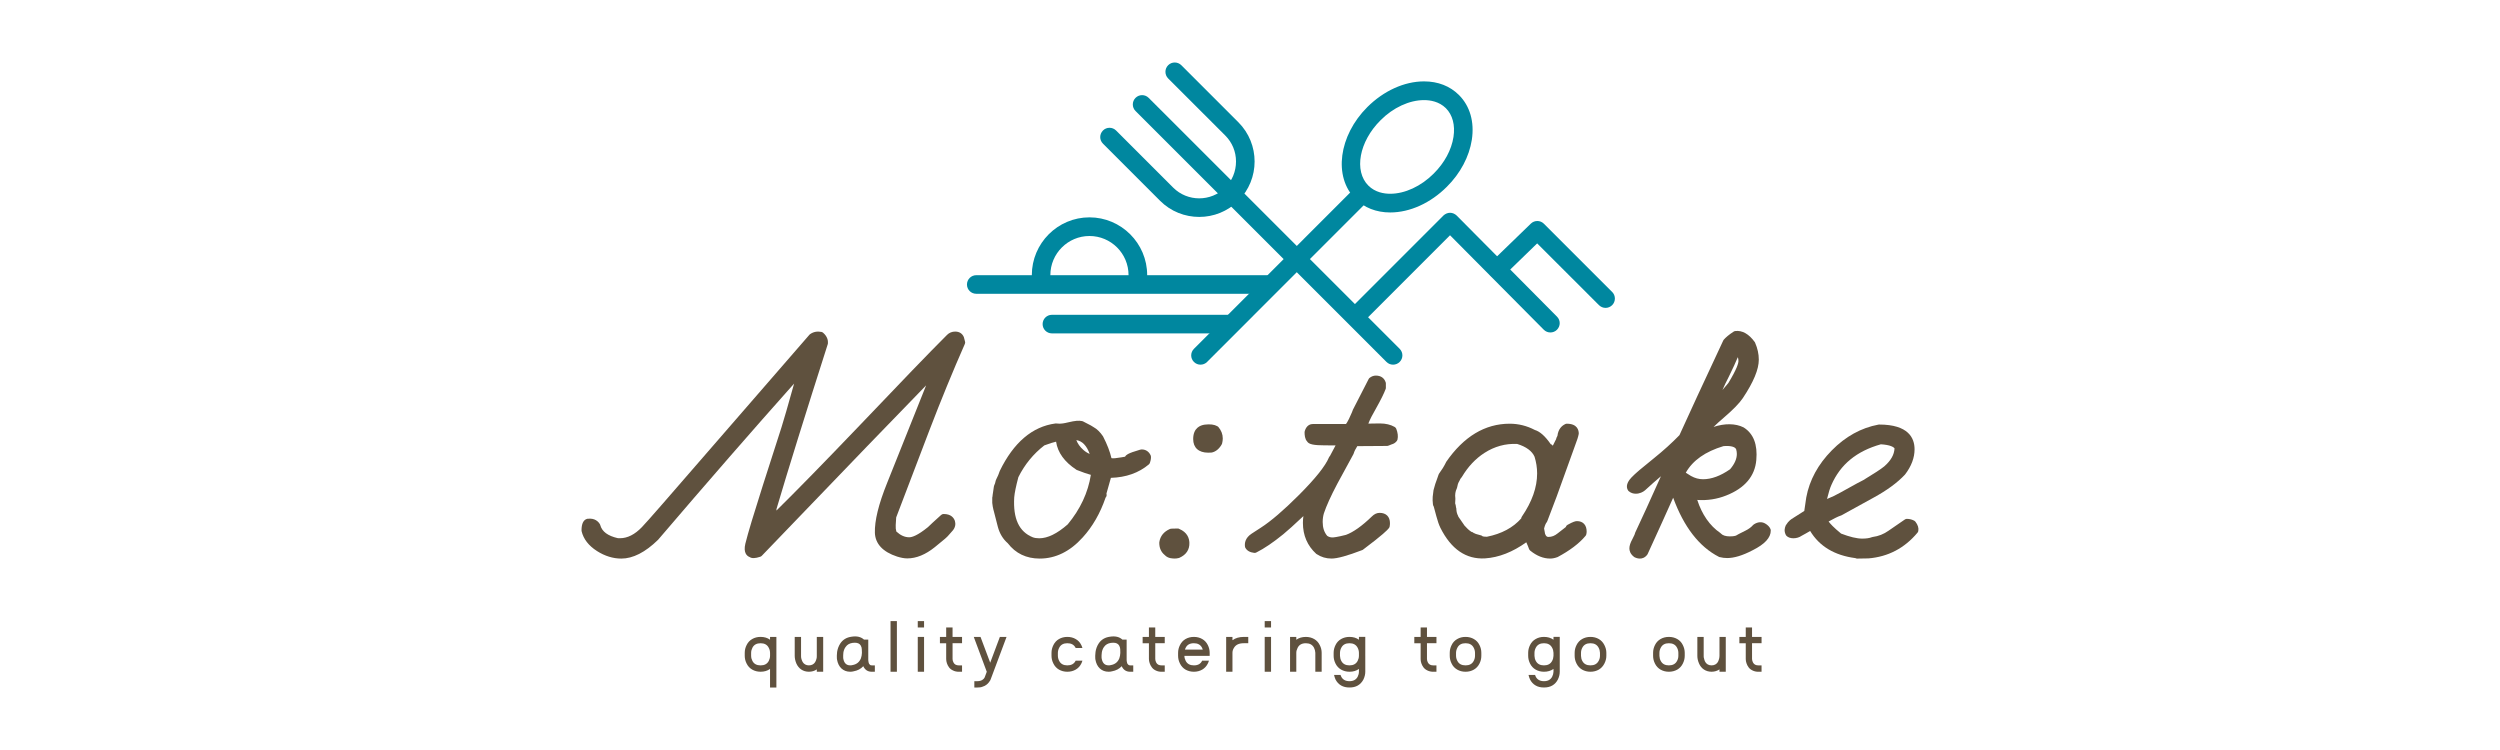 <?xml version="1.0" encoding="utf-8"?>
<!-- Generator: Adobe Illustrator 22.1.0, SVG Export Plug-In . SVG Version: 6.00 Build 0)  -->
<svg version="1.1" id="レイヤー_1" xmlns="http://www.w3.org/2000/svg" xmlns:xlink="http://www.w3.org/1999/xlink" x="0px"
	 y="0px" width="200px" height="60px" viewBox="0 0 200 60" style="enable-background:new 0 0 200 60;" xml:space="preserve">
<style type="text/css">
	.st0{fill-rule:evenodd;clip-rule:evenodd;fill:#FFFFFF;}
	.st1{fill:#5F513E;}
	.st2{fill:#00879F;}
</style>
<rect y="0" class="st0" width="200" height="60"/>
<g>
	<g>
		<path class="st1" d="M77.109,26.97c-0.122-0.292-0.367-0.444-0.694-0.444c-0.254,0-0.478,0.093-0.647,0.261
			c-1.405,1.402-3.766,3.851-7.023,7.274c-2.789,2.915-5.019,5.197-6.631,6.784c0.003-0.043,0.004-0.093,0.006-0.128
			c0.927-3.136,2.307-7.576,4.103-13.191c0.006-0.022,0.009-0.047,0.012-0.074c0.015-0.209-0.043-0.537-0.386-0.831
			c-0.04-0.034-0.085-0.058-0.139-0.068c-0.093-0.013-0.178-0.027-0.254-0.027c-0.237,0-0.457,0.068-0.653,0.208
			c-0.019,0.013-0.037,0.031-0.052,0.049L53.027,40.286c-0.898,1.033-1.447,1.645-1.674,1.884c-0.564,0.588-1.155,0.887-1.747,0.887
			c-0.072,0-0.144-0.004-0.184-0.004c-0.793-0.184-1.253-0.517-1.399-1.039c-0.005-0.027-0.013-0.044-0.024-0.065
			c-0.13-0.228-0.414-0.51-0.967-0.449c-0.018,0-0.035,0-0.052,0.004c-0.304,0.078-0.458,0.389-0.458,0.92
			c0,0.022,0.003,0.043,0.007,0.074c0.149,0.626,0.56,1.154,1.223,1.582c0.643,0.41,1.302,0.607,1.953,0.607
			c0.921,0,1.907-0.492,2.94-1.502c3.941-4.612,7.596-8.812,10.883-12.498c-0.504,1.811-0.843,2.983-1.005,3.486l-1.49,4.641
			c-0.722,2.265-1.198,3.838-1.405,4.681c-0.172,0.722,0.115,0.983,0.348,1.073c0.172,0.115,0.445,0.105,0.837-0.025
			c0.052-0.016,0.096-0.041,0.13-0.078c6.823-7.103,11.231-11.678,13.147-13.635l-3.116,7.797c-0.693,1.72-1.011,3.033-0.983,4.003
			c0.034,0.876,0.635,1.524,1.779,1.897c0.293,0.091,0.564,0.146,0.814,0.146c0.727,0,1.465-0.308,2.203-0.902
			c0.814-0.649,0.996-0.828,1.067-0.914c0.152-0.177,0.245-0.284,0.286-0.324c0.326-0.326,0.314-0.646,0.252-0.856
			c-0.068-0.206-0.271-0.557-0.898-0.557c-0.074,0-0.146,0.026-0.202,0.077c-0.553,0.497-0.915,0.831-1.057,0.974
			c-0.822,0.668-1.269,0.812-1.496,0.812c-0.358,0-0.696-0.15-1.032-0.461c-0.044-0.15-0.062-0.317-0.05-0.519
			c0.018-0.31,0.032-0.501,0.038-0.61c0.002-0.012,0.004-0.015,0.009-0.024l2.644-6.935c0.926-2.416,1.881-4.746,2.84-6.92
			c0.031-0.063,0.034-0.137,0.012-0.196L77.109,26.97z"/>
		<path class="st1" d="M91.339,35.955c-0.057,0-0.094,0-0.733,0.212c-0.274,0.1-0.51,0.196-0.6,0.368
			c-0.134,0.031-0.374,0.066-0.794,0.122c-0.136,0.019-0.248,0.006-0.296-0.006c-0.119-0.517-0.34-1.097-0.674-1.744
			c-0.224-0.332-0.478-0.587-0.756-0.737c-0.068-0.056-0.234-0.149-0.847-0.46c-0.024-0.013-0.05-0.019-0.075-0.024
			c-0.262-0.053-0.548-0.032-1.101,0.1c-0.377,0.093-0.581,0.109-0.684,0.109c-0.09,0-0.18-0.004-0.264-0.016
			c-0.03-0.004-0.056-0.004-0.086,0c-1.845,0.249-3.341,1.521-4.445,3.792c-0.01,0.015-0.015,0.034-0.019,0.049
			c-0.052,0.172-0.144,0.388-0.277,0.651c-0.016,0.021-0.028,0.052-0.031,0.08c-0.025,0.142-0.069,0.286-0.128,0.399
			c-0.01,0.034-0.019,0.068-0.022,0.094c-0.019,0.166-0.047,0.332-0.072,0.495L79.42,39.53c-0.007,0.065-0.021,0.155-0.024,0.205
			c-0.012,0.018-0.016,0.043-0.016,0.069c-0.003,0.113-0.004,0.208,0,0.351c-0.001,0.018-0.001,0.06,0,0.078
			c0.021,0.211,0.056,0.391,0.096,0.556c0.003,0.016,0.01,0.027,0.015,0.047l0.337,1.312c0.144,0.541,0.413,0.982,0.793,1.31
			c0.625,0.815,1.484,1.228,2.557,1.228c1.266,0,2.425-0.566,3.44-1.694c0.78-0.856,1.4-1.925,1.831-3.188
			c0.065-0.065,0.093-0.158,0.078-0.252l-0.01-0.071c0.146-0.519,0.262-0.93,0.355-1.253c1.21-0.037,2.226-0.396,3.032-1.072
			c0.04-0.034,0.074-0.077,0.091-0.137c0.075-0.224,0.097-0.385,0.077-0.528c-0.003-0.031-0.015-0.056-0.024-0.074
			C91.908,36.124,91.657,35.955,91.339,35.955z M86.67,35.994c-0.271-0.236-0.461-0.51-0.564-0.788l0,0
			c0.475,0.077,0.825,0.442,1.07,1.108C87.003,36.243,86.833,36.142,86.67,35.994z M87.268,37.988
			c-0.223,1.419-0.845,2.749-1.851,3.962c-0.842,0.738-1.602,1.113-2.28,1.113c-0.209,0-0.383-0.029-0.522-0.083
			c-1.091-0.445-1.576-1.481-1.478-3.186c0.028-0.352,0.14-0.896,0.332-1.621c0.51-1.023,1.209-1.869,2.077-2.541
			c0.442-0.168,0.74-0.249,0.94-0.298c0.13,0.87,0.675,1.62,1.618,2.24c0.015,0.019,0.034,0.022,0.052,0.028
			C86.606,37.782,86.975,37.909,87.268,37.988z"/>
		<path class="st1" d="M94.34,42.314c-0.037-0.026-0.077-0.034-0.116-0.034c-0.528,0-0.588,0.018-0.643,0.044
			c-0.473,0.211-0.761,0.559-0.834,1.04c-0.005,0.018-0.005,0.055-0.005,0.065c0,0.405,0.143,0.728,0.42,0.959
			c0.162,0.177,0.371,0.268,0.61,0.283c0.056,0.009,0.122,0.013,0.187,0.013c0.106,0,0.23-0.012,0.358-0.046
			c0.018-0.001,0.032-0.006,0.046-0.019c0.534-0.239,0.808-0.649,0.788-1.2C95.139,43.065,94.987,42.583,94.34,42.314z"/>
		<path class="st1" d="M97.382,34.094c-0.245-0.134-0.567-0.178-1.013-0.122c-0.34,0.05-0.914,0.255-0.914,1.153
			c0,0.688,0.436,1.089,1.2,1.089c0.083,0,0.173-0.003,0.264-0.01c0.015,0,0.031-0.006,0.041-0.006
			c0.314-0.074,0.578-0.296,0.777-0.646c0.015-0.018,0.027-0.052,0.032-0.077c0.035-0.142,0.053-0.273,0.053-0.4
			c0-0.337-0.121-0.644-0.355-0.921C97.441,34.136,97.414,34.108,97.382,34.094z"/>
		<path class="st1" d="M111.572,34.155c-0.324-0.186-0.722-0.279-1.164-0.279h-0.105c-0.346,0.01-0.622,0.013-0.836,0.013
			c0.127-0.329,0.329-0.727,0.6-1.189c0.405-0.721,0.657-1.234,0.783-1.574c0.015-0.034,0.019-0.066,0.019-0.103v-0.349
			c0-0.032-0.004-0.065-0.019-0.096c-0.111-0.34-0.389-0.531-0.783-0.531c-0.186,0-0.352,0.069-0.498,0.183
			c-0.028,0.019-0.055,0.054-0.074,0.088l-1.267,2.47c-0.01,0.022-0.018,0.054-0.025,0.074c-0.006,0.024-0.046,0.134-0.283,0.644
			c-0.109,0.223-0.186,0.346-0.239,0.414h-2.643c-0.181,0-0.506,0.069-0.656,0.559c-0.012,0.028-0.016,0.061-0.016,0.093
			c0,0.229,0.024,0.553,0.203,0.741c0.131,0.233,0.529,0.315,1.431,0.315c0.382,0,0.65,0.003,0.847,0.003l-0.455,0.856
			c-0.034,0.025-0.058,0.062-0.077,0.11c-0.287,0.687-1.098,1.701-2.408,3.011c-1.204,1.203-2.227,2.083-3.035,2.603l-0.747,0.485
			c-0.513,0.339-0.566,0.758-0.525,1.036c0.006,0.035,0.015,0.069,0.035,0.1c0.121,0.218,0.36,0.36,0.706,0.398
			c0.059,0.002,0.116-0.001,0.169-0.034c0.629-0.315,1.353-0.806,2.153-1.458c0.335-0.274,0.874-0.755,1.608-1.45
			c-0.025,0.178-0.038,0.364-0.038,0.544c0,1.001,0.361,1.829,1.064,2.473c0.007,0.007,0.021,0.016,0.034,0.022
			c0.352,0.237,0.756,0.357,1.191,0.357c0.466,0,1.267-0.222,2.45-0.675c0.025-0.003,0.049-0.025,0.069-0.037
			c1.602-1.203,1.948-1.564,2.074-1.726c0.025-0.037,0.046-0.078,0.055-0.117c0.018-0.094,0.027-0.183,0.027-0.278
			c0-0.516-0.31-0.823-0.827-0.823c-0.224,0-0.433,0.1-0.622,0.289c-0.781,0.759-1.487,1.259-2.071,1.472
			c-0.732,0.186-0.996,0.206-1.088,0.206c-0.146,0-0.281-0.038-0.411-0.125c-0.246-0.292-0.363-0.656-0.363-1.108
			c0-0.259,0.034-0.486,0.096-0.694c0.198-0.593,0.554-1.385,1.07-2.36c0.626-1.166,1.06-1.957,1.29-2.37
			c0.012-0.029,0.019-0.047,0.027-0.066c0.051-0.173,0.149-0.366,0.287-0.581l2.383-0.016c0.041,0,0.085-0.016,0.13-0.032
			c0.027-0.016,0.114-0.041,0.224-0.09c0.186-0.047,0.337-0.15,0.439-0.298c0.018-0.034,0.031-0.069,0.04-0.096
			c0.057-0.251,0.024-0.538-0.099-0.856C111.679,34.245,111.633,34.19,111.572,34.155z"/>
		<path class="st1" d="M126.158,41.689c-0.125,0-0.302,0.046-0.756,0.298c-0.071,0.038-0.122,0.102-0.143,0.18
			c-0.307,0.233-0.517,0.407-0.644,0.501c-0.242,0.199-0.481,0.286-0.734,0.286c-0.071,0-0.19,0-0.276-0.246
			c-0.007-0.058-0.025-0.168-0.078-0.429c0.08-0.315,0.162-0.442,0.203-0.485c0.025-0.031,0.043-0.063,0.054-0.1
			c0.383-0.999,0.631-1.66,0.75-1.973c0.772-2.14,1.267-3.511,1.481-4.106c0.156-0.4,0.246-0.691,0.281-0.889
			c0.005-0.018,0.005-0.032,0.005-0.043c0-0.24-0.094-0.786-0.954-0.786c-0.046,0-0.085,0.003-0.128,0.032
			c-0.249,0.116-0.557,0.371-0.625,0.942c-0.006,0.013-0.016,0.04-0.037,0.074c-0.019,0.024-0.059,0.111-0.077,0.217
			c-0.007,0.004-0.009,0.007-0.015,0.016l-0.242,0.483c-0.027-0.044-0.065-0.081-0.115-0.109c-0.015-0.009-0.031-0.015-0.049-0.018
			c-0.444-0.64-0.859-1.011-1.272-1.136c-0.631-0.332-1.309-0.501-2.013-0.501c-1.976,0-3.686,1.032-5.082,3.06
			c-0.006,0.015-0.016,0.024-0.021,0.047c-0.146,0.298-0.329,0.593-0.548,0.89c-0.018,0.021-0.029,0.044-0.038,0.077l-0.1,0.289
			c-0.112,0.298-0.221,0.607-0.304,0.955c-0.024,0.162-0.044,0.338-0.065,0.528c-0.012,0.19-0.009,0.385,0.018,0.6
			c0,0.022,0.009,0.059,0.016,0.074c0.01,0.035,0.025,0.074,0.049,0.106l0.209,0.775c0.105,0.398,0.214,0.705,0.324,0.928
			c0.858,1.713,2.056,2.534,3.57,2.445c1.105-0.071,2.212-0.509,3.301-1.287c0.102,0.224,0.177,0.405,0.224,0.547
			c0.022,0.043,0.053,0.087,0.091,0.119c0.523,0.426,1.058,0.635,1.592,0.635c0.177,0,0.368-0.034,0.598-0.119
			c0.962-0.514,1.714-1.074,2.23-1.691c0.031-0.035,0.052-0.077,0.063-0.118c0.018-0.08,0.031-0.149,0.031-0.223
			C126.936,42.002,126.641,41.689,126.158,41.689z M117.714,42.549c-0.187-0.122-0.379-0.298-0.545-0.491l-0.497-0.719
			c-0.004-0.032-0.019-0.06-0.035-0.093c-0.077-0.14-0.119-0.311-0.128-0.5c0-0.018-0.002-0.047-0.004-0.071
			c-0.022-0.06-0.035-0.134-0.04-0.208c-0.003-0.031-0.006-0.059-0.018-0.084c-0.032-0.083-0.034-0.122-0.034-0.128
			c0-0.113,0.003-0.224,0.016-0.336c0.002-0.024,0-0.041-0.002-0.069c-0.04-0.261,0.004-0.553,0.117-0.774
			c0.013-0.031,0.024-0.062,0.029-0.093c0.024-0.171,0.078-0.343,0.155-0.466c0.012-0.019,0.019-0.034,0.028-0.05
			c0.043-0.116,0.1-0.208,0.171-0.279c0.016-0.019,0.031-0.037,0.038-0.056c0.475-0.794,1.072-1.435,1.785-1.895
			c0.806-0.519,1.689-0.768,2.629-0.719c0.722,0.221,1.189,0.572,1.385,1.02c0.134,0.436,0.206,0.883,0.206,1.334
			c0,1.122-0.41,2.271-1.214,3.447c-0.035,0.041-0.053,0.094-0.055,0.149c-0.654,0.747-1.581,1.24-2.747,1.472
			c-0.274-0.002-0.349-0.037-0.349-0.037c-0.035-0.037-0.077-0.062-0.119-0.071c-0.358-0.091-0.46-0.133-0.486-0.144
			c-0.027-0.024-0.06-0.038-0.096-0.041l-0.043-0.035C117.814,42.575,117.769,42.556,117.714,42.549z"/>
		<path class="st1" d="M141.209,41.878c-0.271-0.153-0.591-0.133-0.906,0.077c-0.022,0.015-0.04,0.032-0.059,0.05
			c-0.15,0.172-0.358,0.326-0.626,0.457c-0.461,0.224-0.651,0.33-0.743,0.388c-0.161,0.05-0.324,0.061-0.482,0.061
			c-0.336,0-0.581-0.077-0.725-0.232c-0.015-0.015-0.031-0.031-0.047-0.044c-0.846-0.579-1.461-1.477-1.841-2.64
			c0.796,0.055,1.58-0.06,2.327-0.36c1.475-0.584,2.284-1.536,2.397-2.83c0.112-1.247-0.223-2.115-1.016-2.613
			c-0.654-0.33-1.527-0.33-2.402-0.037c0.223-0.22,0.488-0.463,0.794-0.722c0.76-0.65,1.266-1.167,1.546-1.583
			c0.858-1.29,1.278-2.299,1.278-3.079c0-0.448-0.099-0.899-0.292-1.344c-0.009-0.018-0.018-0.035-0.028-0.056
			c-0.473-0.659-1.012-0.958-1.571-0.887c-0.046,0.006-0.087,0.024-0.124,0.047c-0.367,0.237-0.626,0.457-0.793,0.65
			c-0.016,0.022-0.025,0.04-0.038,0.063c-1.601,3.413-2.744,5.897-3.502,7.568c-0.59,0.607-1.278,1.234-2.04,1.845l-1.15,0.942
			c-0.078,0.074-0.144,0.125-0.206,0.18c-0.13,0.115-0.254,0.223-0.449,0.425c-0.491,0.522-0.373,0.873-0.258,1.038
			c0.015,0.022,0.034,0.05,0.06,0.062c0.155,0.133,0.348,0.193,0.553,0.193c0.304,0,0.579-0.134,0.737-0.273
			c0.473-0.436,0.899-0.811,1.272-1.125c-0.892,1.987-1.567,3.474-2.059,4.51c-0.01,0.018-0.022,0.046-0.024,0.078
			c0,0.007-0.022,0.108-0.199,0.438c-0.164,0.299-0.242,0.541-0.242,0.74c0,0.18,0.059,0.438,0.351,0.668
			c0.01,0.01,0.024,0.028,0.038,0.032c0.146,0.078,0.299,0.121,0.451,0.121c0.161,0,0.388-0.05,0.587-0.307
			c0.015-0.021,0.029-0.038,0.037-0.063c0.856-1.87,1.54-3.378,2.038-4.498c0.853,2.33,2.075,3.919,3.657,4.728
			c0.019,0.016,0.041,0.021,0.063,0.021c0.196,0.053,0.398,0.077,0.6,0.077c0.548,0,1.215-0.193,2.037-0.623
			c0.977-0.489,1.452-1.007,1.452-1.577c0-0.035-0.007-0.071-0.016-0.106C141.575,42.162,141.426,41.999,141.209,41.878z
			 M137.797,31.2c0.134-0.308,0.304-0.672,0.513-1.073c0.32-0.656,0.557-1.167,0.716-1.553c0.035,0.091,0.05,0.196,0.05,0.305
			c0,0.171-0.11,0.616-0.805,1.76C138.107,30.836,137.949,31.023,137.797,31.2z M138.407,37.54c-0.768,0.535-1.49,0.799-2.162,0.799
			c-0.323,0-0.652-0.082-0.97-0.264c-0.09-0.056-0.225-0.143-0.411-0.258c0.557-0.988,1.568-1.693,3.014-2.127
			c0.563-0.046,0.928,0.049,1.014,0.252c0.035,0.118,0.055,0.251,0.055,0.374C138.947,36.709,138.767,37.117,138.407,37.54z"/>
		<path class="st1" d="M153.233,41.735c-0.025-0.028-0.047-0.047-0.075-0.068c-0.166-0.094-0.374-0.159-0.619-0.159
			c-0.062,0-0.119,0.031-0.171,0.065c-0.638,0.445-1.069,0.744-1.293,0.89c-0.366,0.261-0.793,0.436-1.269,0.497
			c-0.021,0-0.044,0.013-0.068,0.019c-0.183,0.072-0.439,0.11-0.762,0.11c-0.438,0-1.002-0.139-1.689-0.402
			c-0.616-0.504-0.881-0.805-0.998-0.967c0.401-0.221,0.716-0.383,0.943-0.463c0.016-0.004,0.031-0.01,0.049-0.012l2.6-1.431
			c1.06-0.579,1.9-1.187,2.52-1.85c0.509-0.662,0.764-1.344,0.764-2.019c0-0.908-0.494-1.982-2.836-1.982
			c-0.018,0-0.037,0-0.055,0.006c-1.381,0.258-2.638,0.951-3.73,2.062c-1.095,1.108-1.785,2.375-2.043,3.763
			c-0.074,0.494-0.127,0.846-0.158,1.082c-0.193,0.128-0.488,0.317-0.877,0.556c-0.015,0.007-0.025,0.016-0.043,0.034
			c-0.097,0.049-0.332,0.187-0.554,0.553c-0.007,0.012-0.012,0.025-0.021,0.046c-0.077,0.198-0.136,0.417,0.019,0.731
			c0.016,0.031,0.037,0.054,0.057,0.077c0.13,0.125,0.321,0.189,0.55,0.189c0.239,0,0.482-0.075,0.643-0.192
			c0.251-0.141,0.479-0.259,0.696-0.392c0.737,1.223,1.951,1.956,3.621,2.172c0.043,0.027,0.099,0.037,0.143,0.037
			c0.005,0,0.006,0,0.012,0l0.889-0.015c1.562-0.13,2.881-0.811,3.922-2.058c0.032-0.038,0.055-0.078,0.063-0.134
			C153.51,42.245,153.434,41.996,153.233,41.735z M151.562,35.869c-0.025,0.513-0.292,0.974-0.811,1.433
			c-0.264,0.218-0.83,0.59-1.683,1.104c-0.199,0.112-0.357,0.189-0.498,0.259l-1.343,0.743c-0.34,0.193-0.7,0.366-1.064,0.51
			c0.122-0.504,0.237-0.875,0.349-1.122c0.721-1.646,2.016-2.706,3.959-3.253C151.227,35.591,151.482,35.761,151.562,35.869z"/>
	</g>
	<g>
		<path class="st1" d="M61.603,50.953h0.508v1.272v0.245V55h-0.508v-1.486c-0.208,0.15-0.463,0.225-0.757,0.225
			c-0.255,0-0.478-0.062-0.668-0.171c-0.195-0.112-0.343-0.271-0.447-0.481c-0.103-0.199-0.152-0.408-0.152-0.619v-0.245
			c0-0.215,0.049-0.422,0.152-0.622c0.103-0.212,0.252-0.37,0.447-0.479c0.19-0.112,0.413-0.171,0.668-0.171
			c0.295,0,0.55,0.074,0.757,0.227V50.953z M61.505,52.866c0.066-0.136,0.099-0.267,0.099-0.396v-0.245
			c-0.004-0.146-0.04-0.289-0.106-0.405c-0.121-0.243-0.34-0.361-0.651-0.361c-0.311,0-0.531,0.118-0.654,0.361
			c-0.063,0.124-0.102,0.262-0.103,0.405v0.245c0.003,0.159,0.04,0.283,0.103,0.404c0.124,0.24,0.343,0.357,0.654,0.357
			C61.161,53.23,61.381,53.113,61.505,52.866z"/>
		<path class="st1" d="M63.708,53.078c-0.084-0.205-0.131-0.405-0.131-0.609v-1.516h0.507v1.516c0,0.035,0.003,0.074,0.004,0.109
			c0.002,0.053,0.018,0.105,0.041,0.186c0.028,0.088,0.061,0.162,0.102,0.221c0.041,0.065,0.1,0.125,0.187,0.173
			c0.081,0.049,0.184,0.072,0.296,0.072c0.117,0,0.217-0.024,0.299-0.072c0.087-0.047,0.146-0.108,0.187-0.173
			c0.043-0.059,0.071-0.133,0.1-0.221c0.024-0.081,0.04-0.133,0.041-0.186c0.003-0.043,0.003-0.077,0.003-0.109v-1.516h0.511v1.516
			v1.27h-0.511v-0.189c-0.174,0.122-0.386,0.189-0.631,0.189c-0.233,0-0.435-0.062-0.607-0.175
			C63.94,53.454,63.805,53.296,63.708,53.078z"/>
		<path class="st1" d="M69.739,53.23h0.249v0.51h-0.249c-0.317,0-0.542-0.149-0.676-0.444c-0.198,0.218-0.454,0.348-0.769,0.408
			c-0.096,0.029-0.19,0.035-0.281,0.035c-0.277,0-0.508-0.091-0.696-0.259c-0.186-0.175-0.301-0.407-0.357-0.721v-0.006
			c-0.003-0.009-0.007-0.041-0.01-0.083c-0.003-0.038-0.004-0.112-0.003-0.215c0-0.102,0.01-0.196,0.021-0.302
			c0.015-0.108,0.047-0.221,0.09-0.349c0.049-0.125,0.105-0.239,0.178-0.346c0.203-0.295,0.5-0.47,0.889-0.522
			c0.422-0.068,0.755,0.012,0.995,0.233h0.341v1.024c0,0.031,0,0.066,0,0.09v0.511c0,0.028,0.004,0.059,0.009,0.094
			c0.003,0.035,0.015,0.078,0.028,0.146c0.013,0.049,0.044,0.096,0.085,0.133C69.624,53.218,69.674,53.23,69.739,53.23z
			 M68.199,53.206c0.332-0.058,0.554-0.242,0.674-0.539c0.049-0.144,0.077-0.283,0.08-0.429v-0.04l-0.01-0.255
			c0-0.003,0-0.007,0-0.01c-0.003-0.1-0.027-0.184-0.077-0.279c-0.085-0.158-0.245-0.236-0.478-0.236
			c-0.06,0-0.119,0.003-0.189,0.013c-0.242,0.038-0.422,0.14-0.539,0.314c-0.053,0.059-0.091,0.134-0.127,0.225
			c-0.032,0.087-0.054,0.164-0.063,0.239c-0.01,0.072-0.015,0.144-0.015,0.22c-0.006,0.08-0.006,0.133,0,0.166
			c0,0.035,0.003,0.049,0.004,0.072c0,0.002,0,0.002,0,0.004c0.062,0.371,0.246,0.557,0.553,0.557
			C68.066,53.23,68.131,53.224,68.199,53.206z"/>
		<path class="st1" d="M71.751,53.74h-0.508v-4.052h0.508V53.74z"/>
		<path class="st1" d="M73.421,50.198v-0.51h0.504v0.51H73.421z M73.421,53.74v-2.787h0.504v2.787H73.421z"/>
		<path class="st1" d="M76.964,51.458h-0.759v1.265c0.003,0.1,0.025,0.189,0.077,0.279c0.078,0.156,0.223,0.229,0.427,0.229h0.255
			v0.51h-0.255c-0.175,0-0.332-0.035-0.466-0.103c-0.141-0.065-0.248-0.15-0.323-0.255c-0.077-0.103-0.133-0.215-0.169-0.329
			c-0.037-0.112-0.056-0.223-0.056-0.33v-1.265h-0.501v-0.505h0.501v-0.755h0.51v0.755h0.759V51.458z"/>
		<path class="st1" d="M79.989,50.953h0.535l-1.265,3.381c-0.007,0.031-0.025,0.065-0.044,0.102
			c-0.018,0.037-0.056,0.084-0.111,0.158c-0.058,0.074-0.125,0.141-0.199,0.193c-0.072,0.058-0.169,0.105-0.296,0.147
			C78.484,54.988,78.347,55,78.201,55h-0.254v-0.506h0.254c0.088,0,0.165-0.012,0.239-0.035c0.072-0.021,0.128-0.052,0.166-0.08
			c0.038-0.034,0.072-0.068,0.105-0.091c0.026-0.05,0.046-0.071,0.058-0.091c0.007-0.016,0.012-0.032,0.019-0.035v-0.01l0.153-0.411
			l-1.039-2.787h0.54l0.774,2.062L79.989,50.953z"/>
		<path class="st1" d="M86.055,52.854h0.538c-0.025,0.08-0.052,0.161-0.09,0.234c-0.105,0.209-0.252,0.368-0.448,0.481
			c-0.19,0.109-0.414,0.171-0.668,0.171c-0.252,0-0.476-0.062-0.668-0.171c-0.193-0.112-0.34-0.271-0.445-0.481
			c-0.102-0.199-0.153-0.408-0.153-0.619v-0.245c0-0.215,0.052-0.422,0.153-0.622c0.105-0.212,0.252-0.37,0.445-0.479
			c0.192-0.112,0.416-0.171,0.668-0.171c0.254,0,0.478,0.059,0.668,0.171c0.196,0.109,0.343,0.267,0.448,0.479
			c0.038,0.074,0.065,0.15,0.09,0.236h-0.538c-0.006-0.013-0.01-0.019-0.012-0.019c-0.125-0.243-0.344-0.361-0.656-0.361
			c-0.31,0-0.529,0.118-0.651,0.361c-0.066,0.124-0.103,0.262-0.106,0.405v0.245c0.005,0.159,0.041,0.283,0.106,0.404
			c0.122,0.24,0.342,0.357,0.651,0.357c0.312,0,0.531-0.117,0.656-0.357C86.045,52.872,86.049,52.864,86.055,52.854z"/>
		<path class="st1" d="M90.412,53.23h0.248v0.51h-0.248c-0.314,0-0.542-0.149-0.676-0.444c-0.199,0.218-0.455,0.348-0.771,0.408
			c-0.096,0.029-0.192,0.035-0.28,0.035c-0.279,0-0.51-0.091-0.696-0.259c-0.186-0.175-0.304-0.407-0.358-0.721v-0.006
			c-0.003-0.009-0.009-0.041-0.01-0.083c-0.003-0.038-0.006-0.112-0.003-0.215c0.003-0.102,0.01-0.196,0.024-0.302
			c0.013-0.108,0.044-0.221,0.088-0.349c0.046-0.125,0.105-0.239,0.177-0.346c0.203-0.295,0.5-0.47,0.889-0.522
			c0.425-0.068,0.756,0.012,0.996,0.233h0.339v1.024c0,0.031,0,0.066,0,0.09v0.511c0,0.028,0.003,0.059,0.007,0.094
			c0.004,0.035,0.018,0.078,0.032,0.146c0.012,0.049,0.041,0.096,0.083,0.133C90.3,53.218,90.349,53.23,90.412,53.23z
			 M88.872,53.206c0.33-0.058,0.554-0.242,0.674-0.539c0.047-0.144,0.077-0.283,0.078-0.429v-0.04l-0.006-0.255
			c0-0.003,0-0.007,0-0.01c-0.006-0.1-0.032-0.184-0.08-0.279c-0.087-0.158-0.246-0.236-0.473-0.236
			c-0.063,0-0.125,0.003-0.193,0.013c-0.243,0.038-0.422,0.14-0.542,0.314c-0.05,0.059-0.091,0.134-0.124,0.225
			c-0.034,0.087-0.054,0.164-0.062,0.239c-0.012,0.072-0.016,0.144-0.019,0.22c-0.003,0.08-0.003,0.133,0,0.166
			c0.003,0.035,0.004,0.049,0.007,0.072c0,0.002,0,0.002,0,0.004c0.063,0.371,0.246,0.557,0.553,0.557
			C88.741,53.23,88.804,53.224,88.872,53.206z"/>
		<path class="st1" d="M93.18,51.458h-0.759v1.265c0.004,0.1,0.031,0.189,0.075,0.279c0.081,0.156,0.224,0.229,0.432,0.229h0.252
			v0.51h-0.252c-0.175,0-0.333-0.035-0.469-0.103c-0.137-0.065-0.24-0.15-0.315-0.255c-0.078-0.103-0.134-0.215-0.171-0.329
			c-0.037-0.112-0.059-0.223-0.059-0.33v-1.265h-0.503v-0.505h0.503v-0.755h0.507v0.755h0.759V51.458z"/>
		<path class="st1" d="M96.178,52.854h0.537c-0.022,0.08-0.056,0.161-0.091,0.234c-0.106,0.209-0.253,0.368-0.445,0.481
			c-0.193,0.109-0.416,0.171-0.666,0.171c-0.255,0-0.478-0.062-0.672-0.171c-0.189-0.112-0.337-0.271-0.442-0.481
			c-0.102-0.199-0.152-0.408-0.152-0.619v-0.245c0-0.215,0.05-0.422,0.152-0.622c0.105-0.212,0.254-0.37,0.442-0.479
			c0.195-0.112,0.417-0.171,0.672-0.171c0.251,0,0.473,0.059,0.666,0.171c0.192,0.109,0.339,0.267,0.445,0.479
			c0.1,0.2,0.15,0.407,0.15,0.622v0.245h-1.011H94.75c0.007,0.159,0.046,0.283,0.108,0.404c0.125,0.24,0.345,0.357,0.654,0.357
			c0.317,0,0.537-0.117,0.654-0.364c0.003-0.003,0.004-0.007,0.004-0.01C96.17,52.855,96.173,52.854,96.178,52.854z M94.853,51.825
			c-0.027,0.043-0.041,0.09-0.055,0.143h1.424c-0.016-0.058-0.037-0.108-0.059-0.149c-0.127-0.243-0.345-0.361-0.651-0.361
			C95.19,51.458,94.971,51.581,94.853,51.825z"/>
		<path class="st1" d="M99.497,50.953h0.364v0.505h-0.364c-0.373,0-0.637,0.122-0.778,0.367c-0.083,0.125-0.122,0.258-0.122,0.399
			v1.515h-0.504v-1.515v-1.272h0.504v0.264C98.832,51.047,99.131,50.953,99.497,50.953z"/>
		<path class="st1" d="M101.176,50.198v-0.51h0.508v0.51H101.176z M101.176,53.74v-2.787h0.508v2.787H101.176z"/>
		<path class="st1" d="M105.578,51.603c0.105,0.2,0.155,0.407,0.155,0.622v1.515h-0.507v-1.515
			c-0.007-0.146-0.046-0.289-0.106-0.405c-0.128-0.243-0.342-0.361-0.653-0.361c-0.32,0-0.537,0.122-0.657,0.367
			c-0.071,0.141-0.106,0.265-0.106,0.399v1.515h-0.5v-1.515v-1.272h0.5v0.227c0.211-0.153,0.466-0.227,0.764-0.227
			c0.252,0,0.473,0.059,0.668,0.171C105.326,51.233,105.474,51.39,105.578,51.603z"/>
		<path class="st1" d="M109.223,52.469v0.013v0.998v0.004v0.255c0,0.203-0.05,0.411-0.15,0.622c-0.105,0.2-0.255,0.368-0.448,0.479
			c-0.192,0.112-0.413,0.159-0.666,0.159c-0.251,0-0.476-0.047-0.669-0.159c-0.192-0.11-0.343-0.278-0.447-0.479
			c-0.053-0.111-0.091-0.242-0.119-0.367h0.517c0.019,0.049,0.041,0.094,0.063,0.149c0.125,0.233,0.342,0.351,0.654,0.351
			c0.311,0,0.526-0.118,0.653-0.351c0.065-0.133,0.102-0.261,0.103-0.404v-0.225c-0.206,0.15-0.46,0.225-0.756,0.225
			c-0.251,0-0.476-0.062-0.669-0.171c-0.192-0.112-0.343-0.271-0.447-0.481c-0.1-0.199-0.152-0.408-0.152-0.619v-0.245
			c0-0.215,0.052-0.422,0.152-0.622c0.103-0.212,0.255-0.37,0.447-0.479c0.193-0.112,0.419-0.171,0.669-0.171
			c0.296,0,0.55,0.074,0.756,0.227v-0.227h0.508v1.257v0.015V52.469z M108.611,52.873c0.065-0.125,0.102-0.261,0.103-0.404v-0.245
			c-0.002-0.143-0.038-0.284-0.103-0.405c-0.127-0.243-0.342-0.361-0.653-0.361c-0.313,0-0.529,0.118-0.654,0.361
			c-0.066,0.124-0.102,0.262-0.105,0.405v0.245c0.009,0.159,0.04,0.283,0.105,0.404c0.125,0.24,0.342,0.357,0.654,0.357
			C108.269,53.23,108.485,53.113,108.611,52.873z"/>
		<path class="st1" d="M114.917,51.458h-0.759v1.265c0.003,0.1,0.027,0.189,0.075,0.279c0.081,0.156,0.225,0.229,0.43,0.229h0.253
			v0.51h-0.253c-0.174,0-0.332-0.035-0.469-0.103c-0.14-0.065-0.239-0.15-0.321-0.255c-0.075-0.103-0.131-0.215-0.168-0.329
			c-0.037-0.112-0.054-0.223-0.054-0.33v-1.265h-0.506v-0.505h0.506v-0.755h0.507v0.755h0.759V51.458z"/>
		<path class="st1" d="M117.91,53.569c-0.189,0.109-0.414,0.171-0.666,0.171c-0.256,0-0.478-0.062-0.666-0.171
			c-0.193-0.112-0.348-0.271-0.447-0.481c-0.103-0.199-0.152-0.408-0.152-0.619v-0.245c0-0.215,0.049-0.422,0.152-0.622
			c0.099-0.212,0.254-0.37,0.447-0.479c0.189-0.112,0.41-0.171,0.666-0.171c0.252,0,0.478,0.059,0.666,0.171
			c0.195,0.109,0.342,0.267,0.447,0.479c0.103,0.2,0.15,0.407,0.15,0.622v0.245c0,0.211-0.047,0.42-0.15,0.619
			C118.252,53.298,118.105,53.457,117.91,53.569z M117.244,51.458c-0.312,0-0.534,0.118-0.653,0.361
			c-0.068,0.124-0.105,0.262-0.108,0.405v0.245c0.006,0.159,0.041,0.283,0.108,0.404c0.119,0.24,0.34,0.357,0.653,0.357
			c0.31,0,0.528-0.117,0.652-0.357c0.068-0.127,0.105-0.268,0.105-0.404v-0.245c-0.003-0.146-0.041-0.289-0.105-0.405
			C117.772,51.576,117.553,51.458,117.244,51.458z"/>
		<path class="st1" d="M124.78,52.469v0.013v0.998v0.004v0.255c0,0.203-0.047,0.411-0.15,0.622c-0.102,0.2-0.249,0.368-0.444,0.479
			c-0.192,0.112-0.417,0.159-0.668,0.159c-0.252,0-0.476-0.047-0.665-0.159c-0.196-0.11-0.345-0.278-0.449-0.479
			c-0.052-0.111-0.094-0.242-0.122-0.367h0.523c0.016,0.049,0.037,0.094,0.059,0.149c0.125,0.233,0.345,0.351,0.654,0.351
			c0.311,0,0.525-0.118,0.652-0.351c0.068-0.133,0.103-0.261,0.109-0.404v-0.225c-0.215,0.15-0.463,0.225-0.761,0.225
			c-0.252,0-0.476-0.062-0.665-0.171c-0.196-0.112-0.345-0.271-0.449-0.481c-0.1-0.199-0.15-0.408-0.15-0.619v-0.245
			c0-0.215,0.05-0.422,0.15-0.622c0.105-0.212,0.253-0.37,0.449-0.479c0.189-0.112,0.413-0.171,0.665-0.171
			c0.298,0,0.545,0.074,0.761,0.227v-0.227h0.501v1.257v0.015V52.469z M124.17,52.873c0.068-0.125,0.103-0.261,0.109-0.404v-0.245
			c-0.006-0.143-0.041-0.284-0.109-0.405c-0.127-0.243-0.341-0.361-0.652-0.361c-0.309,0-0.529,0.118-0.654,0.361
			c-0.066,0.124-0.103,0.262-0.106,0.405v0.245c0.007,0.159,0.041,0.283,0.106,0.404c0.125,0.24,0.345,0.357,0.654,0.357
			C123.829,53.23,124.043,53.113,124.17,52.873z"/>
		<path class="st1" d="M127.905,53.569c-0.19,0.109-0.416,0.171-0.668,0.171c-0.254,0-0.476-0.062-0.668-0.171
			c-0.192-0.112-0.339-0.271-0.445-0.481c-0.102-0.199-0.152-0.408-0.152-0.619v-0.245c0-0.215,0.05-0.422,0.152-0.622
			c0.106-0.212,0.254-0.37,0.445-0.479c0.192-0.112,0.414-0.171,0.668-0.171c0.252,0,0.478,0.059,0.668,0.171
			c0.19,0.109,0.337,0.267,0.445,0.479c0.103,0.2,0.158,0.407,0.158,0.622v0.245c0,0.211-0.055,0.42-0.158,0.619
			C128.242,53.298,128.095,53.457,127.905,53.569z M127.237,51.458c-0.312,0-0.528,0.118-0.653,0.361
			c-0.066,0.124-0.102,0.262-0.103,0.405v0.245c0.006,0.159,0.038,0.283,0.103,0.404c0.125,0.24,0.34,0.357,0.653,0.357
			c0.311,0,0.526-0.117,0.653-0.357c0.072-0.127,0.108-0.268,0.108-0.404v-0.245c-0.006-0.146-0.043-0.289-0.108-0.405
			C127.763,51.576,127.548,51.458,127.237,51.458z"/>
		<path class="st1" d="M134.182,53.569c-0.195,0.109-0.416,0.171-0.671,0.171c-0.251,0-0.478-0.062-0.668-0.171
			c-0.189-0.112-0.342-0.271-0.445-0.481c-0.102-0.199-0.15-0.408-0.15-0.619v-0.245c0-0.215,0.049-0.422,0.15-0.622
			c0.103-0.212,0.257-0.37,0.445-0.479c0.19-0.112,0.417-0.171,0.668-0.171c0.255,0,0.476,0.059,0.671,0.171
			c0.192,0.109,0.34,0.267,0.444,0.479c0.1,0.2,0.153,0.407,0.153,0.622v0.245c0,0.211-0.053,0.42-0.153,0.619
			C134.522,53.298,134.373,53.457,134.182,53.569z M133.511,51.458c-0.311,0-0.526,0.118-0.651,0.361
			c-0.068,0.124-0.105,0.262-0.106,0.405v0.245c0.007,0.159,0.04,0.283,0.106,0.404c0.125,0.24,0.34,0.357,0.651,0.357
			c0.311,0,0.528-0.117,0.653-0.357c0.071-0.127,0.105-0.268,0.105-0.404v-0.245c-0.003-0.146-0.04-0.289-0.105-0.405
			C134.039,51.576,133.822,51.458,133.511,51.458z"/>
		<path class="st1" d="M135.922,53.078c-0.09-0.205-0.134-0.405-0.134-0.609v-1.516h0.507v1.516c0,0.035,0,0.074,0.003,0.109
			c0.006,0.053,0.019,0.105,0.047,0.186c0.022,0.088,0.056,0.162,0.097,0.221c0.038,0.065,0.102,0.125,0.184,0.173
			c0.085,0.049,0.186,0.072,0.298,0.072c0.116,0,0.218-0.024,0.302-0.072c0.081-0.047,0.147-0.108,0.187-0.173
			c0.04-0.059,0.074-0.133,0.096-0.221c0.026-0.081,0.038-0.133,0.041-0.186c0.007-0.043,0.009-0.077,0.009-0.109v-1.516h0.503
			v1.516v1.27h-0.503v-0.189c-0.18,0.122-0.391,0.189-0.635,0.189c-0.229,0-0.433-0.062-0.606-0.175
			C136.148,53.454,136.014,53.296,135.922,53.078z"/>
		<path class="st1" d="M140.925,51.458h-0.762v1.265c0.004,0.1,0.034,0.189,0.078,0.279c0.083,0.156,0.225,0.229,0.43,0.229h0.253
			v0.51h-0.253c-0.177,0-0.33-0.035-0.466-0.103c-0.139-0.065-0.245-0.15-0.32-0.255c-0.075-0.103-0.133-0.215-0.168-0.329
			c-0.038-0.112-0.057-0.223-0.057-0.33v-1.265h-0.51v-0.505h0.51v-0.755h0.503v0.755h0.762V51.458z"/>
	</g>
	<g>
		<path class="st2" d="M124.027,26.597c-0.187,0-0.377-0.071-0.523-0.218l-7.502-7.558l-6.541,6.545
			c-0.295,0.295-0.765,0.295-1.052,0c-0.293-0.292-0.293-0.765,0-1.055l7.07-7.073c0.139-0.127,0.327-0.215,0.525-0.215
			c0,0,0.001,0,0.003,0c0.199,0,0.386,0.088,0.526,0.22l8.027,8.089c0.292,0.292,0.289,0.756-0.003,1.049
			C124.41,26.528,124.22,26.597,124.027,26.597z"/>
		<path class="st2" d="M128.447,24.631c-0.195,0-0.38-0.074-0.528-0.218l-4.945-4.942l-2.663,2.585
			c-0.296,0.287-0.766,0.283-1.049-0.012c-0.287-0.295-0.284-0.771,0.01-1.058l3.197-3.097c0.289-0.281,0.755-0.278,1.041,0.007
			l5.464,5.462c0.29,0.289,0.29,0.761,0,1.054C128.827,24.557,128.637,24.631,128.447,24.631z"/>
		<g>
			<g>
				<path class="st2" d="M111.447,29.173c-0.193,0-0.382-0.071-0.528-0.218L90.841,8.879c-0.288-0.283-0.288-0.759,0-1.048
					c0.292-0.293,0.763-0.293,1.054,0l20.079,20.074c0.29,0.295,0.29,0.759,0,1.049C111.828,29.102,111.637,29.173,111.447,29.173z"
					/>
				<path class="st2" d="M95.939,17.354c-1.138,0-2.274-0.429-3.139-1.298l-4.563-4.565c-0.292-0.289-0.292-0.755,0-1.051
					c0.287-0.29,0.761-0.29,1.049,0l4.569,4.569c1.147,1.145,3.014,1.145,4.167,0c0.556-0.556,0.859-1.306,0.859-2.09
					c0-0.784-0.303-1.521-0.859-2.077l-4.568-4.565c-0.292-0.295-0.292-0.769,0-1.061c0.29-0.289,0.759-0.289,1.052,0l4.568,4.569
					c1.726,1.729,1.726,4.541,0,6.27C98.207,16.925,97.072,17.354,95.939,17.354z"/>
			</g>
			<g>
				<path class="st2" d="M96.038,29.173c-0.189,0-0.376-0.071-0.523-0.218c-0.292-0.29-0.292-0.755,0-1.049l12.961-12.964
					c0.292-0.292,0.764-0.292,1.05,0c0.292,0.292,0.292,0.765,0,1.048L96.567,28.955C96.42,29.102,96.231,29.173,96.038,29.173z"/>
				<path class="st2" d="M111.217,16.997c-1.119,0-2.084-0.385-2.796-1.096c-1.758-1.754-1.328-5.047,0.965-7.334
					c1.301-1.297,2.956-2.056,4.538-2.056c1.117,0,2.081,0.377,2.796,1.094c0.881,0.884,1.243,2.149,1.027,3.576
					c-0.208,1.341-0.912,2.684-1.996,3.758C114.451,16.241,112.796,16.997,111.217,16.997z M113.925,8.008
					c-1.169,0-2.475,0.594-3.489,1.621c-1.707,1.698-2.137,4.053-0.965,5.221c0.544,0.539,1.248,0.651,1.747,0.651
					c1.17,0,2.472-0.6,3.484-1.62c0.859-0.855,1.418-1.892,1.577-2.926c0.144-0.948-0.072-1.763-0.61-2.302
					C115.126,8.12,114.421,8.008,113.925,8.008z"/>
			</g>
		</g>
		<path class="st2" d="M101.323,23.503h-23.22c-0.413,0-0.746-0.33-0.746-0.741c0-0.413,0.333-0.747,0.746-0.747h23.22
			c0.41,0,0.741,0.335,0.741,0.747C102.064,23.173,101.733,23.503,101.323,23.503z"/>
		<path class="st2" d="M98.406,26.671H84.151c-0.41,0-0.742-0.332-0.742-0.743c0-0.41,0.332-0.743,0.742-0.743h14.255
			c0.408,0,0.74,0.333,0.74,0.743C99.146,26.339,98.815,26.671,98.406,26.671z"/>
		<path class="st2" d="M91.027,22.747c-0.411,0-0.743-0.332-0.743-0.737c0-1.729-1.402-3.13-3.127-3.13
			c-1.72,0-3.128,1.402-3.128,3.13c0,0.405-0.332,0.737-0.743,0.737c-0.408,0-0.74-0.332-0.74-0.737c0-2.545,2.068-4.622,4.61-4.622
			c2.545,0,4.618,2.077,4.618,4.622C91.774,22.415,91.441,22.747,91.027,22.747z"/>
	</g>
</g>
<g>
</g>
<g>
</g>
<g>
</g>
<g>
</g>
<g>
</g>
<g>
</g>
<g>
</g>
<g>
</g>
<g>
</g>
<g>
</g>
<g>
</g>
<g>
</g>
<g>
</g>
<g>
</g>
<g>
</g>
</svg>
